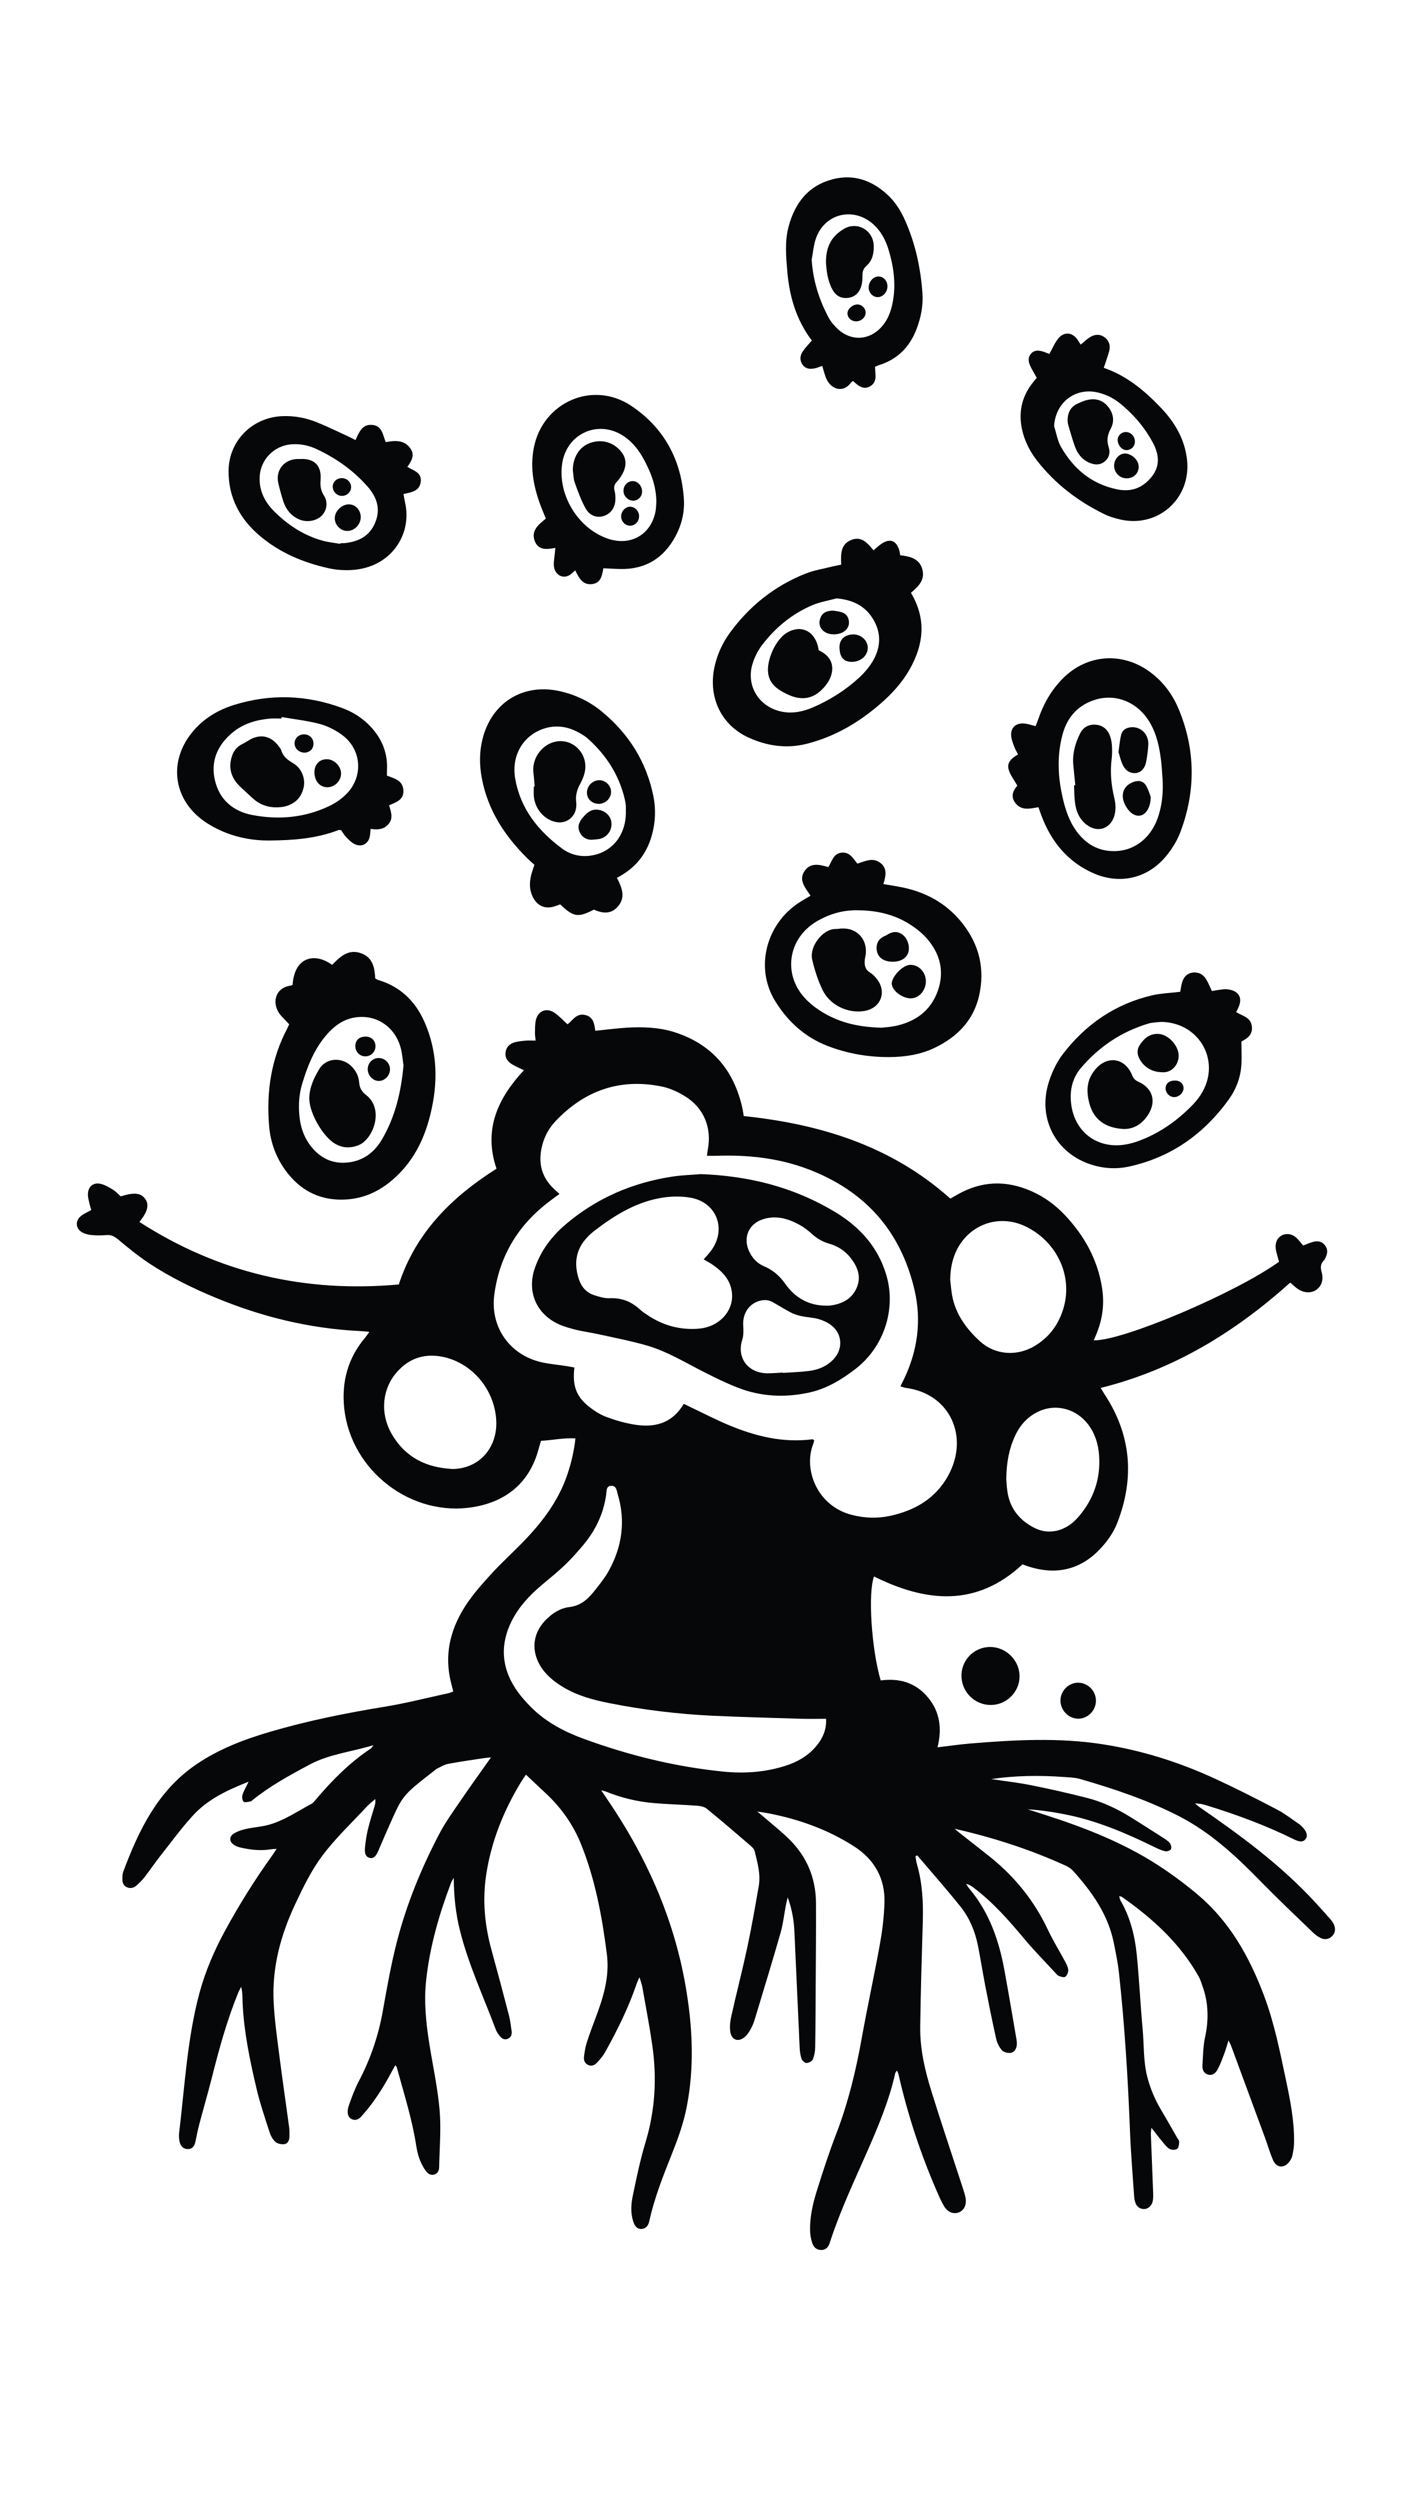 <?xml version="1.0" encoding="UTF-8"?><svg id="Layer_1" xmlns="http://www.w3.org/2000/svg" viewBox="0 0 246.27 436.21"><defs><style>.cls-1{fill:#060709;}</style></defs><path class="cls-1" d="M69.62,224.05c2.98-9.02,9.23-15.2,17.04-20.14-2.32-6.79,.2-12.26,4.78-17.18-.74-.36-1.35-.62-1.91-.94-.86-.49-1.46-1.17-1.28-2.24,.17-1.05,.9-1.57,1.89-1.77,.55-.11,1.12-.18,1.68-.22,.5-.04,1.01,0,1.66,0-.04-.52-.12-.96-.11-1.39,.02-.76-.01-1.56,.18-2.28,.41-1.52,1.81-2.09,3.14-1.24,.85,.54,1.54,1.33,2.36,2.07,.87-.63,1.5-1.93,2.98-1.65,1.55,.3,1.71,1.57,1.87,2.78,1.9-.19,3.73-.44,5.57-.55,2.78-.16,5.57-.06,8.25,.79,6.56,2.1,10.42,6.66,11.87,13.34,.09,.4,.14,.8,.22,1.3,13.38,1.39,25.78,5.21,36.06,14.4,.46-.26,.86-.48,1.25-.71,4.19-2.4,8.49-2.52,12.87-.6,2.29,1,4.27,2.47,5.97,4.29,3.38,3.62,5.67,7.79,6.41,12.74,.39,2.6,.08,5.12-.87,7.57-.18,.47-.39,.94-.59,1.44,5.04,.12,24.85-8.3,32.33-13.72-.2-.75-.49-1.52-.58-2.31-.17-1.39,.66-2.43,1.89-2.51,.78-.05,1.4,.3,1.91,.84,.35,.37,.66,.77,.99,1.16,.62-.24,1.18-.5,1.76-.65,.8-.21,1.55-.07,2.07,.64,.48,.64,.45,1.34,.11,2.04-.09,.18-.16,.4-.3,.54-.62,.61-.65,1.25-.41,2.09,.39,1.38-.08,2.53-1.04,3.13-.99,.62-2.32,.45-3.43-.44-.35-.28-.68-.6-1.01-.89-9.63,8.64-20.33,15.22-33.09,18.38,.28,.45,.47,.79,.68,1.12,4.68,7.11,5.26,14.64,2.19,22.49-.68,1.73-1.78,3.24-3.07,4.59-3.62,3.76-8.13,4.64-13.45,2.59-8.06,7.5-16.85,6.61-25.91,2.11-1.08,2.85-.45,12.65,1.16,18.14,3.23-.44,6.09,.36,8.25,2.96,2.09,2.51,2.48,5.43,1.67,8.71,2.02-.24,3.83-.51,5.66-.66,7.69-.64,15.39-1.07,23.07,.11,6.84,1.05,13.4,3.12,19.68,6.01,3.68,1.69,7.3,3.54,10.89,5.42,1.36,.71,2.58,1.68,3.85,2.54,.17,.11,.31,.27,.46,.41,.84,.84,1.06,1.57,.64,2.16-.39,.55-.97,.59-2.09,.04-4.89-2.42-9.99-4.3-15.2-5.9-.63-.19-1.27-.35-2.01-.33,.24,.2,.47,.42,.73,.6,7.25,4.99,14.32,10.19,20.31,16.72,.87,.95,1.73,1.9,2.58,2.87,.27,.31,.52,.66,.66,1.03,.28,.73,.17,1.43-.42,1.98-.55,.51-1.22,.59-1.87,.3-.5-.23-.98-.57-1.38-.96-3.07-2.96-6.17-5.89-9.15-8.94-4.29-4.4-8.76-8.56-14.27-11.39-5.5-2.82-11.35-4.78-17.27-6.49-.88-.25-1.83-.27-2.75-.34-4.26-.31-8.51-.27-12.76,.36,2.31,.35,4.63,.6,6.92,1.06,3.22,.64,6.43,1.37,9.61,2.17,2.81,.7,5.42,1.92,7.87,3.45,1.87,1.17,3.74,2.35,5.6,3.55,.43,.28,.89,.56,1.2,.95,.2,.26,.33,.83,.18,1.06-.16,.25-.72,.43-1.03,.35-.69-.17-1.35-.48-1.99-.8-4.95-2.42-10-4.56-15.44-5.63-2.15-.42-4.32-.76-6.53-.88,1.07,.34,2.13,.68,3.2,1.02,6.81,2.2,13.46,4.8,19.5,8.7,2.41,1.56,4.73,3.28,6.93,5.13,5.63,4.73,9.08,10.92,11.63,17.71,1.76,4.69,2.73,9.58,3.76,14.45,.78,3.67,1.52,7.35,1.46,11.13-.01,.76-.14,1.53-.3,2.28-.08,.39-.3,.77-.54,1.09-.9,1.16-2.21,1.07-2.81-.27-.56-1.26-.93-2.61-1.41-3.91-1.97-5.35-3.94-10.7-5.92-16.05-.08-.23-.21-.44-.46-.97-.3,.96-.49,1.66-.75,2.34-.34,.91-.67,1.83-1.13,2.69-.34,.65-.9,1.19-1.75,.92-.75-.24-.97-.93-.92-1.62,.1-1.64,.12-3.31,.46-4.9,.65-3,.6-5.91-.42-8.8-.22-.63-.41-1.28-.74-1.85-3.27-5.77-8.04-10.09-13.4-13.84-.08-.05-.19-.04-.43-.09,.08,.28,.1,.52,.21,.71,1.72,2.95,2.53,6.19,2.86,9.53,.43,4.29,.62,8.61,1.02,12.9,.26,2.81,.1,5.65,.82,8.42,.53,2.01,1.31,3.88,2.37,5.66,.97,1.63,1.9,3.29,2.85,4.94,.13,.22,.35,.46,.34,.68-.03,.43-.06,.99-.33,1.22-.27,.22-.89,.24-1.24,.08-.44-.2-.8-.63-1.12-1.02-.69-.82-1.33-1.67-2.16-2.72-.05,.56-.11,.88-.09,1.2,.13,3.44,.28,6.88,.4,10.32,.02,.46,0,.93-.1,1.38-.18,.76-.86,1.31-1.54,1.28-.75-.03-1.25-.45-1.48-1.15-.11-.34-.18-.7-.2-1.06-.25-3.74-.58-7.48-.72-11.23-.36-9.24-.92-18.47-1.92-27.67-.2-1.83-.57-3.66-.94-5.46-1.02-4.9-3.82-8.81-7.08-12.44-.33-.37-.79-.67-1.24-.88-6.23-2.84-12.71-4.94-19.44-6.46,.32,.27,.64,.54,.97,.8,1.74,1.37,3.49,2.72,5.21,4.1,4.32,3.46,7.71,7.65,10.08,12.67,.92,1.95,2.06,3.79,3.08,5.69,.24,.45,.49,.95,.5,1.43,.01,.39-.23,.92-.53,1.14-.22,.16-.75-.02-1.11-.14-.22-.08-.4-.31-.57-.5-1.84-2-3.76-3.94-5.5-6.02-2.7-3.25-5.49-6.4-8.89-8.95-.35-.26-.71-.5-1.22-.6,.18,.28,.34,.58,.56,.84,3.49,4.14,5.18,9.06,6.13,14.28,.73,3.99,1.4,7.99,2.09,11.99,.06,.35,.09,.72,.05,1.07-.09,.66-.46,1.25-1.12,1.31-.49,.05-1.19-.14-1.49-.49-.48-.56-.84-1.31-1-2.04-.68-3.06-1.3-6.13-1.89-9.2-.45-2.32-.81-4.66-1.27-6.97-.5-2.5-1.47-4.85-3.06-6.84-2.44-3.04-5.02-5.96-7.54-8.93-.1,.05-.21,.1-.31,.15,.08,.45,.12,.92,.25,1.35,.96,3.3,1.13,6.67,1.03,10.08-.18,6.11-.37,12.23-.45,18.34-.05,3.83,.81,7.56,1.94,11.19,1.67,5.39,3.48,10.75,5.23,16.12,.25,.78,.53,1.56,.71,2.36,.3,1.29-.19,2.35-1.16,2.71-.95,.35-1.94-.04-2.59-1.14-.44-.75-.8-1.55-1.14-2.35-2.91-6.66-5.17-13.52-6.78-20.61-.04-.18-.14-.35-.26-.66-.16,.22-.27,.32-.3,.43-1.04,4.69-2.88,9.1-4.8,13.48-2.33,5.31-4.83,10.56-6.62,16.1-.24,.75-.64,1.3-1.49,1.31-.84,.01-1.36-.52-1.59-1.23-.22-.67-.35-1.4-.37-2.1-.07-2.34,.44-4.61,1.12-6.82,1.07-3.43,2.18-6.85,3.47-10.2,2.08-5.4,3.41-10.97,4.43-16.65,.98-5.46,2.17-10.88,3.16-16.34,.43-2.37,.72-4.78,.8-7.18,.15-4.31-1.75-7.64-5.37-9.95-4.56-2.91-9.57-4.7-14.86-5.72-.54-.1-1.09-.18-1.98-.32,.64,.53,1.03,.84,1.41,1.17,1.36,1.18,2.77,2.3,4.06,3.55,3.19,3.09,4.78,6.89,4.79,11.32,.02,4.63-.02,9.25-.05,13.88-.02,3.75-.03,7.51-.09,11.26-.01,.7-.15,1.44-.42,2.08-.14,.32-.71,.61-1.09,.62-.29,0-.75-.4-.86-.71-.22-.62-.31-1.3-.34-1.95-.32-6.77-.6-13.55-.92-20.32-.09-1.9-.39-3.77-1.17-5.93-.16,.71-.26,1.07-.33,1.44-.29,1.56-.46,3.16-.89,4.68-1.4,4.89-2.89,9.75-4.36,14.62-.19,.64-.38,1.29-.68,1.88-.29,.59-.64,1.19-1.11,1.64-1.17,1.11-2.45,.71-2.66-.88-.12-.89,.01-1.85,.21-2.73,.9-4.01,1.93-7.99,2.79-12.01,.75-3.51,1.36-7.06,1.98-10.6,.36-2.08-.23-4.09-.71-6.08-.09-.36-.42-.71-.72-.96-2.53-2.18-5.07-4.36-7.66-6.47-.43-.35-1.11-.47-1.69-.51-2.51-.19-5.03-.24-7.54-.46-2.88-.25-5.67-.91-8.36-2.01-.18-.07-.37-.1-.82-.22,.42,.62,.68,1.02,.96,1.42,6.8,9.91,11.65,20.68,13.74,32.55,1.24,7.06,1.62,14.19,.22,21.32-.56,2.84-1.53,5.53-2.6,8.21-1.53,3.82-3.03,7.64-3.93,11.67-.15,.69-.47,1.26-1.27,1.36-.7,.08-1.2-.32-1.51-1.25-.49-1.46-.42-2.97-.12-4.42,.66-3.16,1.31-6.35,2.24-9.43,1.69-5.57,2.01-11.21,1.19-16.93-.49-3.4-1.14-6.78-1.74-10.17-.09-.49-.28-.97-.5-1.72-.23,.53-.38,.83-.49,1.14-1.41,4.15-3.35,8.06-5.47,11.88-.37,.67-.88,1.27-1.39,1.83-.43,.47-.98,.78-1.65,.44-.59-.3-.76-.85-.68-1.43,.1-.81,.22-1.63,.47-2.41,.47-1.47,1-2.91,1.55-4.35,1.37-3.59,2.47-7.26,1.97-11.12-.84-6.58-2.04-13.11-4.55-19.29-1.37-3.37-3.45-6.3-6.13-8.79-1.12-1.04-2.23-2.1-3.44-3.24-.31,.46-.58,.82-.81,1.2-3.08,5.06-5.26,10.44-6.14,16.33-.67,4.45-.24,8.8,.95,13.12,1.04,3.76,2.04,7.53,3.02,11.31,.23,.89,.33,1.82,.47,2.73,.1,.62-.07,1.14-.68,1.4-.65,.28-1.09-.12-1.45-.57-.25-.32-.49-.68-.63-1.05-2.14-5.72-4.74-11.27-6.24-17.22-.76-3.01-1.08-6.06-1.09-9.24-.16,.27-.35,.53-.46,.82-2.1,5.54-3.74,11.2-4.37,17.12-.4,3.72-.01,7.39,.57,11.05,.61,3.85,1.46,7.69,1.79,11.57,.28,3.26-.02,6.57-.08,9.85-.01,.59-.19,1.14-.83,1.34-.71,.22-1.18-.17-1.56-.7-.92-1.29-1.37-2.76-1.61-4.29-.72-4.69-2.17-9.19-3.41-13.75-.02-.08-.11-.14-.25-.31-.24,.43-.46,.81-.67,1.2-1.37,2.6-2.94,5.07-4.87,7.29-.54,.62-1.07,1.34-2.07,.9-.67-.3-.91-1.19-.51-2.34,.51-1.45,1.04-2.91,1.75-4.27,2.04-3.85,3.41-7.9,4.18-12.19,.73-4.09,1.45-8.2,2.49-12.22,1.69-6.54,4.25-12.77,7.38-18.75,1.09-2.08,2.5-4.01,3.83-5.96,1.65-2.41,3.36-4.78,5.2-7.39-.63,.07-1.05,.11-1.46,.17-2.03,.31-4.07,.59-6.08,.98-.67,.13-1.29,.55-1.93,.84-.05,.02-.08,.06-.12,.09-6.38,4.97-5.73,4.39-8.76,11.16-.46,1.03-.88,2.08-1.34,3.11-.45,1.03-.88,1.36-1.53,1.18-.62-.17-.89-.7-.78-1.8,.11-1.07,.27-2.14,.52-3.19,.32-1.35,.76-2.67,1.15-4,.11-.38,.21-.76,.12-1.26-.49,.43-1.02,.83-1.46,1.3-2.62,2.83-5.46,5.5-7.76,8.56-1.92,2.56-3.36,5.53-4.73,8.44-2.55,5.41-4.09,11.1-3.78,17.14,.16,3.12,.6,6.24,1,9.34,.53,4.18,1.15,8.34,1.71,12.52,.07,.56,.06,1.13,.04,1.69-.02,.62-.33,1.18-.95,1.23-.5,.04-1.16-.1-1.51-.42-.47-.43-.81-1.08-1.01-1.69-.8-2.49-1.65-4.97-2.25-7.52-1.17-4.95-2.22-9.93-2.45-15.04-.04-.91,0-1.82-.25-2.8-.19,.38-.4,.75-.56,1.14-1.97,4.87-3.35,9.92-4.63,15.01-.67,2.64-1.44,5.25-2.13,7.88-.25,.94-.44,1.9-.63,2.85-.19,.97-.57,1.41-1.31,1.44-.78,.03-1.37-.5-1.52-1.44-.07-.45-.1-.93-.05-1.38,.99-8.15,1.4-16.39,3.54-24.38,1.02-3.79,2.56-7.37,4.43-10.82,2.48-4.57,5.23-8.96,8.26-13.19,.24-.33,.45-.67,.79-1.18-.5,.04-.83,.05-1.14,.1-1.76,.28-3.48,.06-5.2-.33-.35-.08-.7-.21-1-.39-.95-.57-1.03-1.5-.09-2.07,.64-.39,1.4-.63,2.14-.79,1.25-.28,2.55-.35,3.79-.68,2.77-.73,5.11-2.38,7.6-3.7,.26-.14,.46-.41,.66-.64,2.86-3.39,5.96-6.53,9.68-9,.11-.07,.18-.22,.46-.59-3.87,1.19-7.68,1.55-11.1,3.37-3.5,1.86-6.96,3.76-10.06,6.26-.08,.06-.16,.17-.25,.18-.43,.05-.99,.26-1.25,.06-.24-.18-.31-.83-.2-1.2,.22-.71,.62-1.35,1.07-2.29-3.84,1.5-7.25,3.14-9.84,6.03-1.99,2.21-3.76,4.62-5.6,6.96-.95,1.21-1.81,2.49-2.76,3.71-.41,.52-.89,.99-1.39,1.43-.5,.44-1.11,.55-1.72,.25-.57-.29-.74-.83-.72-1.43,.01-.41,0-.85,.14-1.22,2.71-7.25,6-14.11,12.67-18.69,3.95-2.71,8.35-4.39,12.9-5.73,6.56-1.93,13.25-3.28,20-4.38,3.74-.61,7.43-1.56,11.14-2.36,.29-.06,.56-.19,.89-.31-.21-.91-.45-1.74-.61-2.59-.84-4.5,.32-8.6,2.73-12.34,1.27-1.97,2.86-3.76,4.45-5.5,1.76-1.94,3.71-3.7,5.54-5.58,3.36-3.45,6.26-7.22,7.82-11.87,.67-2,1.16-4.03,1.4-6.28-2.09-.13-4.03,.33-6.01,.42-.17,.57-.3,1.01-.42,1.45-1.56,5.81-5.55,9.09-11.25,10.09-10.86,1.89-21.48-6.23-22.67-17.18-.49-4.58,.61-8.78,3.65-12.36,.22-.26,.41-.56,.73-1.01-.73-.06-1.28-.13-1.83-.15-8.66-.44-16.94-2.47-24.94-5.78-4.04-1.67-7.97-3.6-11.62-6-1.92-1.27-3.72-2.74-5.49-4.22-.65-.54-1.23-.81-2.05-.73-.82,.07-1.65,.08-2.46,0-.55-.04-1.13-.17-1.62-.42-1.24-.61-1.41-2.02-.34-2.9,.51-.41,1.14-.67,1.82-1.05-.08-.29-.2-.61-.27-.94-.13-.6-.33-1.2-.32-1.8,.02-1.35,.93-2.13,2.24-1.83,.77,.18,1.5,.63,2.19,1.05,.47,.29,.85,.73,1.3,1.13,.5-.13,.98-.3,1.47-.38,1.05-.18,2.09-.17,2.79,.81,.7,.98,.37,1.96-.18,2.89-.23,.39-.52,.74-.81,1.15,13.85,8.92,28.96,12.4,45.38,10.89Zm49.71,20.88c.5,.24,.86,.43,1.23,.6,2.13,1.01,4.23,2.1,6.4,3.02,4.74,2.01,9.64,3.25,14.85,2.57,.07,0,.16,.1,.31,.19-.06,.22-.12,.47-.21,.7-1.7,4.4,.72,10.74,6.71,12.29,2.23,.58,4.45,.67,6.71,.19,4.38-.94,7.99-3.06,10.18-7.06,3.69-6.77,.29-14.23-7.32-15.26-.33-.04-.65-.17-1.04-.28,.25-.51,.46-.91,.66-1.33,2.35-4.95,3.05-10.13,1.81-15.47-2.4-10.3-8.63-17.29-18.49-21.06-5.23-2-10.66-2.56-16.21-2.37-.49,.02-.97,0-1.54,0,.07-.49,.1-.79,.16-1.09,.72-3.79-.69-7.27-3.97-9.29-1.25-.77-2.66-1.42-4.09-1.71-7.3-1.48-13.48,.7-18.56,6.09-1.06,1.13-1.82,2.49-2.24,4.01-.83,3.03-.27,5.7,2.12,7.87,.25,.23,.51,.46,.85,.78-.62,.45-1.16,.83-1.68,1.23-5.49,4.12-8.81,9.55-9.7,16.37-.73,5.6,2.66,10.45,8.15,11.74,1.39,.33,2.84,.44,4.26,.66,.53,.08,1.06,.19,1.57,.28-.36,3.13,.29,5,2.46,6.76,.91,.73,1.93,1.4,3.01,1.82,1.57,.6,3.22,1.08,4.88,1.36,3.54,.6,6.67-.09,8.73-3.59Zm24.84,54.96c-1.49,0-2.86,.04-4.23,0-5.19-.16-10.38-.29-15.56-.53-6.06-.29-12.08-1.02-18.03-2.2-2.82-.56-5.6-1.3-8.1-2.82-1.65-1-3.11-2.19-4.07-3.9-1.48-2.63-1.12-5.48,.95-7.67,1.17-1.24,2.61-2.18,4.23-2.37,2.15-.25,3.39-1.54,4.57-3.05,.82-1.05,1.67-2.1,2.31-3.26,2.34-4.23,2.98-8.7,1.57-13.39-.18-.61-.22-1.48-1.1-1.46-.94,.02-.82,.9-.91,1.53-.45,3.3-1.83,6.19-3.94,8.73-1.02,1.22-2.08,2.42-3.22,3.52-1.3,1.24-2.71,2.37-4.08,3.53-2.1,1.77-3.96,3.74-5.22,6.22-2.06,4.06-1.86,8.04,.63,11.84,.78,1.19,1.75,2.29,2.76,3.3,2.6,2.58,5.79,4.25,9.19,5.49,7.89,2.88,16.01,4.88,24.38,5.71,3.65,.36,7.29,.11,10.82-1.03,1.99-.64,3.78-1.63,5.17-3.22,1.21-1.38,1.99-2.95,1.89-4.96Zm21.67-76.66c.11,.92,.17,1.84,.33,2.75,.59,3.29,2.48,5.86,4.85,8.03,2.66,2.44,6.5,2.68,9.59,.82,1.8-1.08,3.21-2.55,4.16-4.44,3.34-6.64-.01-13.74-5.91-16.47-4.65-2.15-9.81-.21-11.96,4.36-.74,1.57-1.03,3.22-1.05,4.95Zm-86.87,33.08c3.43-.03,6.17-2.03,7.22-5.18,.51-1.55,.54-3.11,.26-4.71-.86-5.02-4.89-9.09-9.79-9.79-2.85-.41-5.27,.48-7.22,2.58-2.76,2.98-3.18,7.35-1.06,11.01,2.38,4.12,6.12,5.87,10.59,6.08Zm96.67,1.93c.05,.49,.08,1.47,.26,2.42,.53,2.78,2.24,4.72,4.68,5.94,2.57,1.29,5.5,.54,7.62-1.91,2.67-3.08,3.93-6.7,3.63-10.79-.15-1.97-.72-3.83-1.96-5.43-2.02-2.63-5.47-3.57-8.4-2.29-1.96,.86-3.35,2.32-4.26,4.25-1.09,2.31-1.56,4.76-1.58,7.8Z"/><path class="cls-1" d="M50.47,178.71c-.51-.54-.94-.98-1.36-1.43-1.73-1.88-1.32-4.85,1.54-5.3,.15-.02,.28-.09,.42-.14,.3-4.86,3.85-5.73,6.89-3.49,1.41-1.44,2.9-2.89,5.19-1.98,1.93,.77,2.25,2.5,2.34,4.35,.18,.09,.35,.21,.54,.27,3.85,1.16,6.47,3.7,8.06,7.32,2.29,5.19,2.38,10.56,1.06,16-.88,3.64-2.35,7.02-4.89,9.83-2.92,3.23-6.44,5.24-10.92,5.17-3.86-.06-6.92-1.73-9.25-4.75-1.83-2.37-2.87-5.11-3.12-8.09-.51-6.01,.37-11.79,3.24-17.17,.1-.18,.16-.37,.26-.59Zm19.95,7.16c-.13-.88-.2-1.81-.4-2.71-.89-3.86-4.17-6.19-7.96-5.65-2.21,.31-3.85,1.59-5.24,3.25-2.05,2.46-3.19,5.36-4.09,8.38-.54,1.8-.65,3.64-.48,5.49,.19,2.09,.86,4.01,2.24,5.64,1.52,1.79,3.43,2.73,5.82,2.59,2.87-.17,4.94-1.66,6.35-4.05,2.34-3.97,3.35-8.35,3.77-12.94Z"/><path class="cls-1" d="M159,103.44c2.75,4.64,2.21,9.07-.28,13.43-1.32,2.3-3.1,4.22-5.09,5.95-3.78,3.28-8.01,5.75-12.89,6.97-3.48,.87-6.87,.37-10.07-1.09-4.99-2.27-7.25-7.4-5.84-12.87,.52-2.02,1.41-3.87,2.64-5.53,3.4-4.62,7.75-8.07,13.08-10.2,1.56-.62,3.26-.88,4.9-1.3,.44-.11,.89-.18,1.37-.28-.07-1.8-.16-3.61,1.86-4.35,1.75-.64,2.75,.62,3.78,1.85,.43-.36,.83-.74,1.26-1.05,1.55-1.12,2.73-.72,3.25,1.09,.07,.24,.09,.5,.15,.82,1.68,.19,3.34,.55,3.86,2.45,.5,1.82-.65,2.99-1.99,4.1Zm-13.03,.97c-1.37,.38-2.81,.61-4.11,1.15-3.57,1.5-6.5,3.91-8.84,6.97-.76,1-1.36,2.2-1.71,3.41-1.12,3.87,1.29,7.52,5.25,8.25,1.85,.34,3.58-.03,5.25-.74,3.04-1.3,5.82-3.05,8.24-5.31,.82-.76,1.57-1.64,2.16-2.59,1.45-2.35,1.7-4.83,.31-7.3-1.41-2.52-3.67-3.61-6.57-3.85Z"/><path class="cls-1" d="M141.47,156.29c-.92-1.43-2.15-2.71-1.04-4.32,1.03-1.51,2.59-1.14,4.13-.68,.64-.94,.85-2.31,2.24-2.51,1.43-.21,2.06,.9,2.84,1.91,1.26-.4,2.6-1.12,3.91-.21,1.36,.95,1.08,2.3,.63,3.77,.85,.15,1.63,.28,2.42,.41,4.58,.77,8.48,2.76,11.38,6.45,2.94,3.73,3.96,7.97,2.91,12.61-.98,4.32-3.8,7.18-7.69,9.07-2.55,1.24-5.29,1.64-8.08,1.65-3.68,0-7.25-.62-10.69-1.95-3.99-1.55-6.99-4.3-9.18-7.9-3.48-5.73-1.58-13.28,4.16-17.07,.64-.42,1.31-.79,2.05-1.23Zm12.38,23.02c.54-.06,1.47-.11,2.37-.29,3.56-.74,6.23-2.65,7.47-6.17,1.2-3.42,.36-6.53-1.98-9.17-.97-1.09-2.21-2.01-3.48-2.75-2.73-1.58-5.77-2.13-8.89-2.11-2.46,.02-4.76,.72-6.88,1.99-4.85,2.92-5.85,9.03-2.07,13.24,.94,1.05,2.13,1.95,3.35,2.67,2.98,1.77,6.27,2.49,10.1,2.59Z"/><path class="cls-1" d="M107.66,153.14c.94,1.79,1.59,3.5,.1,5.12-1.2,1.3-2.66,1.09-4.11,.45-2.76,1.43-3.56,1.3-5.88-.92-.25,.09-.53,.2-.81,.3-1.74,.61-3.14,.05-3.97-1.59-.63-1.26-.6-2.58-.26-3.91,.14-.54,.34-1.07,.55-1.7-.41-.37-.84-.73-1.23-1.12-3.96-3.91-6.9-8.41-7.95-13.96-.43-2.29-.46-4.59,.12-6.88,1.6-6.37,7.07-9.76,13.47-8.34,2.76,.61,5.25,1.82,7.41,3.61,4.67,3.86,7.73,8.75,8.94,14.71,.46,2.29,.36,4.6-.28,6.87-.92,3.29-2.9,5.74-6.09,7.38Zm1.57-11.34c0-.41,.02-.82,0-1.23-.03-.36-.09-.71-.17-1.06-.98-4.25-3.23-7.74-6.44-10.62-.64-.57-1.43-1.01-2.21-1.38-1.79-.84-3.66-.99-5.54-.36-3.61,1.21-5.64,4.72-4.95,8.7,.91,5.27,4.02,9.13,8.19,12.21,1.43,1.06,3.16,1.49,4.97,1.23,3.67-.52,6.13-3.49,6.16-7.47Z"/><path class="cls-1" d="M181.23,140.84c-1.53,.28-3.07,.66-4.11-.87-.77-1.14-.22-2.14,.44-2.89-.57-1.02-1.27-1.88-1.53-2.87-.32-1.21,.59-1.97,1.66-2.58-.22-.43-.46-.81-.62-1.22-.23-.62-.5-1.25-.57-1.9-.17-1.46,.7-2.36,2.19-2.28,.65,.04,1.29,.28,2.05,.46,.11-.27,.27-.63,.4-1,.94-2.82,2.36-5.36,4.5-7.45,4.04-3.96,9.85-4.49,14.55-1.36,2.56,1.71,4.37,4.06,5.54,6.86,2.95,7.11,2.99,14.32,.27,21.49-.59,1.55-1.54,3.05-2.62,4.32-3.23,3.78-8.04,4.81-12.58,2.79-4.48-1.99-7.33-5.5-9.03-10.03-.18-.47-.34-.95-.53-1.48Zm21.66-5.1c-.07-.92-.11-1.85-.21-2.76-.28-2.46-.76-4.87-2.06-7.03-2.01-3.33-5.63-4.92-9.2-3.94-3.13,.87-5.11,3-5.95,6.08-.92,3.37-.87,6.8-.18,10.22,.44,2.17,1.02,4.3,2.23,6.18,1.54,2.38,3.66,3.89,6.55,4.01,3.64,.16,6.7-2.08,8-5.79,.8-2.26,.98-4.6,.83-6.98Z"/><path class="cls-1" d="M205.99,173.06c.11-.57,.17-1.13,.33-1.66,.27-.9,.82-1.55,1.79-1.7,1.01-.15,1.84,.26,2.37,1.1,.41,.64,.68,1.36,1.04,2.12,.39-.07,.79-.15,1.18-.2,.46-.06,.92-.15,1.37-.12,1.83,.13,3,1.23,2.06,3.23-.11,.23-.22,.45-.37,.77,1.03,.63,2.42,.86,2.7,2.27,.3,1.49-.61,2.27-1.79,2.85,0,1.46,.09,2.89-.02,4.3-.17,2.14-.96,4.12-2.2,5.84-4.34,6.01-10.05,10.05-17.34,11.67-2.17,.48-4.39,.38-6.55-.3-6.32-1.97-9.55-8.14-7.47-14.55,.55-1.68,1.35-3.37,2.42-4.77,4-5.21,9.17-8.77,15.63-10.26,1.53-.35,3.14-.4,4.83-.6Zm-3.43,5.25c-.22,.02-.63,.04-1.04,.09-.36,.04-.72,.08-1.06,.18-4.71,1.41-8.63,4.03-11.8,7.76-1.5,1.77-1.98,3.91-1.71,6.21,.48,4.14,3.37,7.06,7.48,7.27,1.39,.07,2.88-.23,4.2-.71,3.73-1.35,6.91-3.61,9.65-6.46,.63-.66,1.2-1.43,1.64-2.23,3.09-5.6-.78-12.12-7.37-12.12Z"/><path class="cls-1" d="M67.55,135.34c1.3,.48,2.78,.83,2.86,2.58,.08,1.64-1.26,2.06-2.5,2.58,.31,1.09,.77,2.19-.05,3.22-.8,1.01-1.91,1.1-3.18,.9-.04,.42-.05,.81-.11,1.19-.22,1.43-1.44,2.1-2.73,1.44-.53-.27-.98-.74-1.4-1.17-.35-.36-.61-.82-.92-1.25-.16,0-.32-.04-.45,0-3.9,1.51-7.99,1.79-12.11,1.82-2.59,.02-5.13-.42-7.54-1.36-1.46-.57-2.91-1.34-4.16-2.28-5.04-3.82-5.77-10.13-1.84-15.09,1.95-2.46,4.52-4.02,7.47-4.94,6.35-1.96,12.66-1.74,18.88,.57,1.85,.69,3.49,1.73,4.86,3.17,2.04,2.15,3.08,4.7,2.91,7.69-.02,.3,0,.6,0,.95Zm-18.39-10.23c-.01,.09-.03,.17-.04,.26-.62,0-1.24-.04-1.85,0-2.45,.2-4.76,.84-6.69,2.45-2.63,2.19-3.85,4.98-3.06,8.35,.8,3.39,3.18,5.39,6.52,6.03,4.65,.89,9.23,.47,13.54-1.62,1.09-.53,2.14-1.27,2.97-2.14,2.94-3.07,2.53-7.78-.91-10.26-1.14-.82-2.49-1.51-3.84-1.87-2.17-.57-4.42-.82-6.64-1.2Z"/><path class="cls-1" d="M141.68,59.4c-2.7-3.59-3.88-7.61-4.26-11.95-.23-2.67-.48-5.32,.23-7.96,1.11-4.1,3.43-7.12,7.7-8.22,3.64-.93,6.79,.18,9.51,2.67,1.39,1.27,2.37,2.84,3.12,4.54,1.79,4.03,2.71,8.29,3.02,12.67,.15,2.12-.25,4.2-1,6.19-1.19,3.17-3.34,5.37-6.62,6.38-.19,.06-.37,.16-.66,.28,.03,.44,.06,.88,.09,1.33,.07,.88-.16,1.64-.98,2.1-.84,.46-1.59,.18-2.27-.37-.24-.19-.46-.39-.69-.59-.15,.12-.29,.2-.37,.32-1.33,1.82-3.37,1.14-4.2-.56-.35-.72-.52-1.53-.79-2.39-.42,.14-.84,.33-1.27,.42-.84,.17-1.67,.14-2.2-.68-.51-.78-.4-1.59,.1-2.31,.44-.63,.98-1.18,1.56-1.87Zm-.01-14.06c.23,3.59,1.27,6.89,2.92,10.01,.42,.8,1.05,1.53,1.72,2.14,2.34,2.09,5.43,1.88,7.53-.43,1.11-1.22,1.65-2.68,1.96-4.27,.61-3.1,.2-6.13-.68-9.11-.53-1.79-1.38-3.42-2.84-4.67-3.46-2.96-8.39-1.7-9.87,2.59-.41,1.19-.51,2.49-.75,3.74Z"/><path class="cls-1" d="M62.05,76.78c.64-1.39,1.15-2.75,2.83-2.65,1.8,.1,1.93,1.71,2.44,3.01,1.65-.3,3.28-.42,4.34,1.15,.76,1.12,.18,2.15-.57,3.17,1.08,.64,2.58,.99,2.34,2.65-.23,1.61-1.64,1.78-3.01,2.09,.1,.51,.17,1,.28,1.49,1.27,5.5-2.41,11.4-9.4,11.77-1.32,.07-2.69-.03-3.97-.32-4.42-.98-8.52-2.71-12-5.66-3.46-2.94-5.46-6.66-5.44-11.28,.02-5.24,4.08-9.35,9.33-9.59,2.15-.1,4.2,.3,6.17,1.1,1.8,.73,3.56,1.6,5.33,2.41,.41,.19,.81,.4,1.34,.67Zm-2.65,18.12s.01-.09,.02-.13c.21,0,.41,.02,.62,0,2.47-.22,4.48-1.2,5.46-3.62,.96-2.36,.28-4.4-1.34-6.25-2.49-2.83-5.49-4.94-8.87-6.53-1.42-.67-2.92-.97-4.49-.84-2.99,.24-5.35,2.69-5.48,5.68-.11,2.44,.92,4.42,2.58,6.06,2.37,2.34,5.11,4.15,8.35,5.05,1.03,.29,2.11,.39,3.17,.58Z"/><path class="cls-1" d="M105.31,99.14c-.23,1.26-.41,2.53-1.87,2.76-1.72,.27-2.38-1.04-3.04-2.38-.26,.22-.45,.38-.63,.55-1.28,1.17-2.96,.35-3.1-1.34-.06-.7,.1-1.42,.16-2.14,.03-.29,.06-.59,.1-1-1.51,.3-2.99,.44-3.6-1.2-.67-1.8,.63-2.85,1.94-3.9-.23-.56-.46-1.11-.68-1.67-1.37-3.44-2.14-6.96-1.42-10.69,1.53-7.91,10.22-11.8,16.94-7.36,5.74,3.8,8.79,9.38,9.25,16.27,.15,2.28-.37,4.51-1.47,6.54-2.03,3.76-5.16,5.75-9.49,5.7-1.02-.01-2.04-.09-3.08-.13Zm9.25-11.65c-.03-1.88-.48-3.67-1.23-5.37-1.02-2.32-2.25-4.51-4.42-5.99-4.39-2.99-9.96-.56-10.78,4.69-.86,5.52,2.8,11.49,8.1,13.21,3.92,1.27,7.44-.8,8.19-4.85,.1-.55,.1-1.12,.14-1.68Z"/><path class="cls-1" d="M180.93,65.89c-.46-.85-.92-1.54-1.22-2.29-.28-.69-.25-1.43,.34-2,.55-.53,1.22-.48,1.88-.29,.43,.12,.85,.31,1.22,.45,.54-.95,.92-1.92,1.55-2.69,1.04-1.25,2.42-1.12,3.36,.18,.21,.29,.38,.6,.56,.88,.55-.45,1.03-.93,1.59-1.28,.78-.49,1.64-.63,2.47-.08,.86,.58,1.17,1.44,.93,2.42-.25,.98-.62,1.93-.96,2.99,3.94,1.35,7.05,3.92,9.88,6.87,2.47,2.57,4.24,5.51,4.65,9.16,.75,6.7-4.97,11.91-11.57,10.45-.99-.22-2-.52-2.91-.97-4.58-2.25-8.55-5.27-11.7-9.32-1.11-1.43-1.96-3.01-2.45-4.76-.91-3.3-.36-6.3,1.81-8.98,.19-.24,.39-.47,.6-.73Zm3.06,8.5c.39,1.21,.58,2.52,1.2,3.6,2.18,3.81,5.31,6.45,9.73,7.38,2.55,.54,4.56-.25,6.12-2.23,1.49-1.9,1.24-3.91,.17-5.91-1.42-2.66-3.35-4.91-5.68-6.81-1.17-.95-2.49-1.61-3.97-1.95-3.95-.9-7.39,1.82-7.58,5.93Z"/><path class="cls-1" d="M172.89,287.36c2.77,.04,5.08,2.39,5.06,5.15-.02,2.73-2.3,4.98-5.03,4.97-2.87,0-5.17-2.36-5.11-5.23,.06-2.75,2.33-4.93,5.08-4.89Z"/><path class="cls-1" d="M188.23,293.59c1.71,.04,3.09,1.5,3.05,3.22-.04,1.72-1.53,3.14-3.21,3.06-1.69-.08-3.05-1.58-2.98-3.3,.07-1.65,1.5-3.01,3.13-2.98Z"/><path class="cls-1" d="M122.18,204.85c8.63,.3,16.46,2.32,23.61,6.64,4.26,2.57,7.46,6.08,8.91,10.99,1.76,5.98-.46,12.58-5.39,16.37-2.52,1.94-5.15,3.52-8.31,4.17-4.13,.85-8.19,.65-12.12-.86-2.05-.79-4.04-1.77-6.01-2.77-3.3-1.67-6.47-3.63-10.04-4.65-2.76-.79-5.59-1.33-8.39-1.95-1.25-.28-2.53-.44-3.77-.74-1.09-.27-2.2-.56-3.21-1.03-3.9-1.82-5.52-5.71-4.11-9.77,1.05-3.04,2.93-5.54,5.35-7.6,5.37-4.58,11.63-7.28,18.58-8.35,1.72-.27,3.47-.31,4.91-.43Zm.64,14.88c.46-.53,.88-.97,1.24-1.45,2.84-3.74,1.06-8.52-3.55-9.31-1.49-.26-3.08-.25-4.58-.05-4.62,.64-8.48,2.99-12.1,5.76-2.62,2-3.88,4.52-2.97,7.95,.44,1.65,1.24,2.81,2.83,3.34,.87,.29,1.81,.58,2.7,.54,2.09-.1,3.81,.58,5.32,1.98,.41,.38,.89,.69,1.36,1,2.7,1.8,5.67,2.6,8.92,2.33,3.41-.28,5.97-2.91,5.78-6.01-.14-2.31-1.53-3.85-3.33-5.1-.5-.35-1.04-.63-1.62-.98Zm21.39,8.07c.21,0,.41,.02,.61,0,2.04-.26,3.78-1.06,4.67-3.03,.89-1.97,.21-3.71-1.02-5.29-.97-1.25-2.28-2.07-3.79-2.5-1.11-.32-2.06-.87-2.91-1.64-.65-.58-1.34-1.13-2.09-1.56-2.02-1.13-4.15-1.79-6.48-1.06-2.54,.79-3.58,3.25-2.43,5.65,.56,1.16,1.38,2.06,2.55,2.55,1.56,.66,2.73,1.65,3.72,3.06,1.71,2.43,4.1,3.83,7.16,3.83Zm-7.6,11.69s0,.03,0,.05c1.53-.11,3.08-.14,4.6-.34,1.66-.21,3.18-.84,4.34-2.12,1.62-1.78,1.45-4.37-.45-5.84-.63-.49-1.41-.86-2.18-1.08-.98-.28-2.02-.31-3.02-.52-.64-.13-1.28-.33-1.85-.63-1.09-.56-2.12-1.22-3.19-1.82-.76-.42-1.57-.44-2.39-.19-1.84,.57-2.88,2.26-2.75,4.31,.05,.8,.08,1.67-.16,2.41-1.01,3.1,.89,5.87,4.44,5.89,.87,0,1.74-.08,2.61-.13Z"/><path class="cls-1" d="M53.98,191.7c0-1.92,.81-3.62,1.74-5.17,1.2-1.99,3.94-2.14,5.61-.5,.8,.78,1.28,1.75,1.36,2.86,.07,.94,.45,1.58,1.21,2.17,3.23,2.49,1.24,7.79-1.39,8.78-1.39,.53-2.71,.47-3.99-.26-2.16-1.24-4.53-5.38-4.53-7.87Z"/><path class="cls-1" d="M68.07,186.53c.03,1.05-.83,2.01-1.85,2.07-1.07,.06-2.04-.92-2.04-2.04,0-1.09,.85-1.96,1.92-1.96,1.06,0,1.94,.86,1.97,1.93Z"/><path class="cls-1" d="M63.84,184.31c-.97,.04-1.77-.7-1.82-1.69-.05-1.04,.6-1.71,1.69-1.76,1.04-.05,1.8,.64,1.83,1.64,.03,.96-.74,1.77-1.71,1.81Z"/><path class="cls-1" d="M142.9,113.46c3.17,1.47,2.67,4.23,1.29,6.02-1.89,2.45-4.14,2.97-6.91,1.59-1.51-.75-2.86-1.61-3.19-3.47-.4-2.3,1.28-6.07,3.29-7.23,2.59-1.5,5.06-.15,5.52,3.1Z"/><path class="cls-1" d="M146.52,112.96c-.02-1.35,.88-2.22,2.34-2.27,1.37-.05,2.57,1.01,2.6,2.29,.03,1.37-1.2,2.49-2.76,2.5-1.45,.01-2.15-.8-2.18-2.53Z"/><path class="cls-1" d="M145.45,106.54c.5,.09,1.01,.14,1.49,.29,.68,.22,1.09,.73,1.21,1.45,.12,.78-.16,1.4-.79,1.87-.86,.65-2.42,.71-3.35,.15-.82-.5-1.16-1.32-.91-2.22,.29-1.07,1.02-1.53,2.35-1.54Z"/><path class="cls-1" d="M146.86,162.01c2.63-.17,4.51,1.79,4.25,4.42-.03,.3-.12,.6-.16,.91-.13,.97,0,1.81,.96,2.39,.47,.29,.87,.73,1.2,1.17,1.69,2.23,.6,4.98-2.16,5.48-2.85,.52-6.06-.94-7.37-3.62-.82-1.69-1.41-3.53-1.83-5.36-.51-2.24,1.83-5.3,4.04-5.31,.36,0,.71-.06,1.07-.09Z"/><path class="cls-1" d="M161.6,171.2c.01,1.56-1.16,2.94-2.53,2.99-1.53,.06-3.31-1.29-3.43-2.5-.11-1.12,1.87-3.39,3.32-3.35,1.45,.04,2.62,1.27,2.64,2.86Z"/><path class="cls-1" d="M155.8,167.8c-1.67,0-2.72-.84-2.8-2.23-.05-.9,.28-1.61,1.06-2.08,.22-.13,.47-.2,.69-.34,.95-.63,1.9-.77,2.84-.02,.9,.71,1.29,2.22,.88,3.22-.39,.93-1.36,1.46-2.67,1.46Z"/><path class="cls-1" d="M93.32,137.22c-.07-.81-.12-1.62-.22-2.43-.3-2.55,1.61-5.08,4.14-5.44,2.98-.42,5.49,2.35,4.82,5.38-.15,.69-.43,1.38-.78,2-.57,1.02-.86,2.07-.71,3.24,.04,.35,.03,.72-.03,1.08-.3,1.69-1.85,2.73-3.54,2.37-2.04-.43-3.64-2.29-3.83-4.5-.05-.56,0-1.13,0-1.69,.05,0,.1,0,.15-.01Z"/><path class="cls-1" d="M103.35,146.52c-.79,.03-1.66-.27-2.15-1.28-.5-1.03-.12-1.85,.57-2.65,.7-.81,1.43-1.45,2.6-1.31,1.33,.17,2.32,1.16,2.36,2.41,.05,1.33-.88,2.48-2.21,2.71-.3,.05-.61,.06-1.17,.11Z"/><path class="cls-1" d="M104.5,140.25c-1.19,0-2.09-.87-2.06-2.01,.03-1.17,1.05-2.14,2.21-2.11,1.06,.03,1.96,.91,2,1.97,.05,1.15-.95,2.15-2.15,2.16Z"/><path class="cls-1" d="M187.68,137c-.12-1.21-.26-2.42-.36-3.63-.16-1.95,.37-3.77,1.24-5.48,.51-.99,1.43-1.5,2.53-1.46,1.16,.04,2.07,.64,2.54,1.71,.24,.55,.38,1.18,.43,1.78,.06,.81,.07,1.65-.03,2.46-.3,2.33-.08,4.6,.46,6.87,.26,1.11,.32,2.23-.08,3.33-.72,1.99-2.7,2.67-4.48,1.51-1.49-.97-2.12-2.47-2.32-4.16-.12-.96-.1-1.94-.15-2.91,.08,0,.15-.01,.23-.02Z"/><path class="cls-1" d="M195.21,131.21c.18-1.19,.25-2.12,.47-3.01,.21-.83,.86-1.23,1.71-1.31,1.73-.16,3.13,1.23,3.03,3.07-.05,.97-.19,1.94-.36,2.89-.21,1.19-.89,1.93-1.81,2.03-1.05,.1-1.81-.46-2.24-1.32-.4-.8-.59-1.72-.8-2.35Z"/><path class="cls-1" d="M200.84,139.01c.02,1.72-.75,3-1.69,3.26-.95,.25-1.94-.35-2.67-1.63-1.04-1.82-.48-3.56,1.35-4.21,.95-.34,1.74-.16,2.24,.71,.4,.69,.61,1.49,.76,1.87Z"/><path class="cls-1" d="M196.03,196.98c-3.09-.19-5.15-1.62-5.9-4.48-.57-2.18-.46-4.03,.93-5.78,2.09-2.64,5.29-2.22,6.54,.89,.23,.57,.52,.87,1.09,1.13,2.55,1.14,3.19,3.5,1.65,5.83-1.07,1.62-2.55,2.48-4.31,2.41Z"/><path class="cls-1" d="M205.72,184.17c.02,1.52-1.11,2.89-2.6,2.92-1.54,.03-2.93-.49-3.89-1.79-.68-.93-.98-1.94-.28-3,.77-1.18,1.81-2.01,3.29-1.9,1.75,.13,3.46,2.06,3.48,3.78Z"/><path class="cls-1" d="M205.07,188.52c.91,0,1.52,.57,1.5,1.38-.02,.8-.8,1.52-1.64,1.52-.78,0-1.46-.68-1.49-1.47-.03-.87,.61-1.43,1.62-1.42Z"/><path class="cls-1" d="M48.37,140.87c-1.67,.03-3.12-.51-4.34-1.66-.75-.7-1.53-1.37-2.25-2.09-1.47-1.47-1.95-3.21-1.29-5.21,.3-.91,.86-1.62,1.74-2.06,.36-.18,.72-.38,1.06-.6,1.99-1.29,3.95-.95,5.37,.97,.15,.21,.34,.41,.41,.65,.32,1.11,1.1,1.71,2.07,2.28,1.5,.87,2.2,2.67,1.86,4.23-.41,1.84-1.59,2.94-3.4,3.36-.4,.09-.81,.09-1.22,.13Z"/><path class="cls-1" d="M54.88,134.69c.02-1.35,.92-2.25,2.21-2.22,1.27,.03,2.43,1.22,2.44,2.5,0,1.25-1.08,2.36-2.34,2.39-1.36,.03-2.33-1.09-2.31-2.67Z"/><path class="cls-1" d="M53.05,131.31c-.95-.04-1.67-.78-1.64-1.67,.04-.9,.82-1.57,1.77-1.51,.94,.06,1.59,.8,1.53,1.75-.06,.88-.75,1.47-1.66,1.44Z"/><path class="cls-1" d="M144.17,46.11c-.11-3.15,1.05-4.92,3.08-6.15,2.3-1.4,5.12,.14,5.24,2.83,.06,1.39-.21,2.68-1.29,3.63-.62,.54-.69,1.15-.67,1.91,.01,.69-.1,1.45-.38,2.07-.45,.99-1.29,1.56-2.43,1.6-1.17,.03-1.95-.56-2.46-1.53-.84-1.58-1-3.32-1.08-4.36Z"/><path class="cls-1" d="M154.89,49.9c.03,.99-.69,1.87-1.6,1.94-.87,.07-1.66-.71-1.68-1.65-.02-.97,.75-1.9,1.62-1.95,.89-.05,1.63,.68,1.66,1.65Z"/><path class="cls-1" d="M149.41,56.07c-.83,0-1.5-.63-1.5-1.4,0-.77,.93-1.58,1.77-1.55,.8,.03,1.44,.71,1.4,1.5-.04,.8-.8,1.46-1.67,1.45Z"/><path class="cls-1" d="M52.46,80.08c2.42-.1,3.7,1.17,3.49,3.68-.08,1.01,.03,1.83,.59,2.71,.73,1.13,.52,2.5-.31,3.42-.87,.98-2.61,1.33-3.98,.75-1.46-.62-2.36-1.77-2.83-3.25-.32-1.02-.61-2.06-.85-3.11-.51-2.2,1.01-4.12,3.27-4.19,.2,0,.41,0,.61,0Z"/><path class="cls-1" d="M62.96,90.3c-.04,1.27-1.13,2.35-2.36,2.34-1.2-.01-2.22-1.09-2.17-2.3,.05-1.25,1.32-2.41,2.56-2.34,1.14,.06,2.01,1.08,1.97,2.3Z"/><path class="cls-1" d="M59.66,83.42c.94,.01,1.67,.76,1.62,1.66-.05,.84-.79,1.48-1.67,1.44-.85-.04-1.54-.76-1.54-1.59,0-.86,.7-1.51,1.59-1.5Z"/><path class="cls-1" d="M99.98,81.96c.04-2.7,1.66-4.73,4.32-4.96,1.69-.14,3.24,.6,4.26,2,.99,1.37,.67,2.82-.21,4.17-.19,.3-.41,.59-.66,.85-.47,.49-.61,1.02-.41,1.69,.13,.43,.13,.91,.13,1.37-.01,1.45-.78,2.55-2.03,2.95-1.16,.37-2.44-.01-3.16-1.3-.79-1.42-1.35-2.97-1.9-4.51-.25-.71-.24-1.51-.35-2.27Z"/><path class="cls-1" d="M108.82,85.68c-.03-.94,.67-1.71,1.58-1.74,.89-.03,1.68,.84,1.67,1.84,0,.87-.7,1.57-1.56,1.58-.88,0-1.66-.77-1.69-1.67Z"/><path class="cls-1" d="M111.54,90.06c.02,.93-.71,1.69-1.62,1.66-.82-.02-1.51-.75-1.51-1.62,0-.86,.67-1.63,1.47-1.69,.86-.06,1.65,.72,1.67,1.64Z"/><path class="cls-1" d="M186.34,73.41c-.01-1.6,.65-2.57,2-3.1,.33-.13,.66-.3,1-.41,1.49-.46,2.87-.3,3.95,.93,1.05,1.2,1.3,2.63,.55,4.01-.58,1.08-.7,2.05-.33,3.19,.3,.94,.09,1.87-.72,2.51-.86,.68-1.83,.58-2.77,.15-1.25-.57-1.99-1.61-2.43-2.85-.43-1.21-.78-2.44-1.14-3.67-.09-.29-.09-.61-.11-.76Z"/><path class="cls-1" d="M198.75,81.41c0,1.15-.86,2.02-2.04,2.05-1.24,.04-2.25-.96-2.26-2.21,0-1.1,.85-2.08,1.83-2.12,1.18-.04,2.46,1.13,2.46,2.27Z"/><path class="cls-1" d="M196.64,78.54c-.79,.02-1.54-.81-1.57-1.74-.03-.78,.64-1.43,1.45-1.42,.83,.01,1.52,.69,1.56,1.55,.05,.89-.59,1.59-1.45,1.61Z"/></svg>